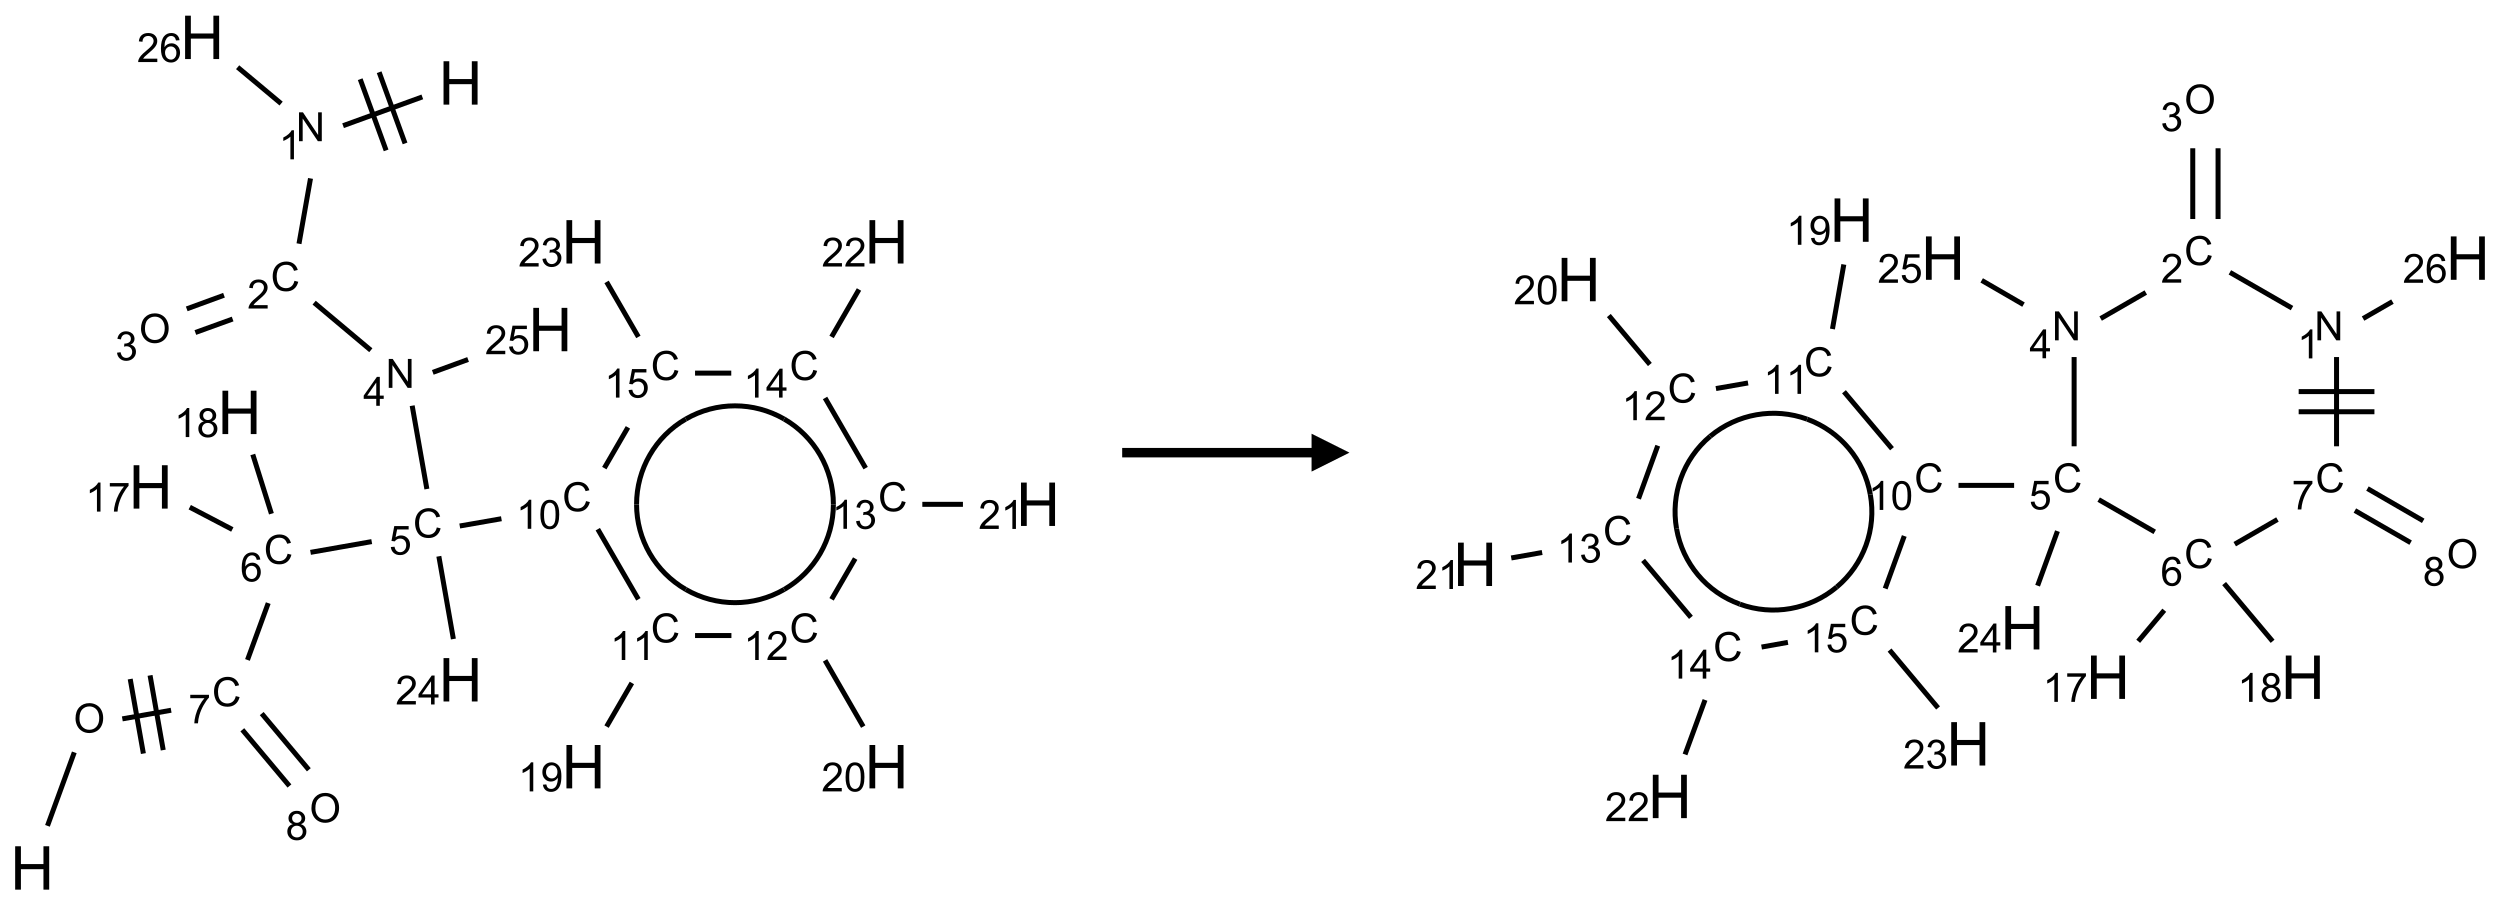 <?xml version="1.0" encoding="UTF-8"?>
<svg xmlns="http://www.w3.org/2000/svg" xmlns:xlink="http://www.w3.org/1999/xlink" width="660" height="239" viewBox="0 0 660 239">
<defs>
<g>
<g id="glyph-0-0">
<path d="M 2 0 L 2 -10 L 10 -10 L 10 0 Z M 2.25 -0.25 L 9.75 -0.25 L 9.75 -9.75 L 2.25 -9.75 Z M 2.25 -0.25 "/>
</g>
<g id="glyph-0-1">
<path d="M 1.281 0 L 1.281 -11.453 L 2.797 -11.453 L 2.797 -6.75 L 8.75 -6.75 L 8.75 -11.453 L 10.266 -11.453 L 10.266 0 L 8.75 0 L 8.75 -5.398 L 2.797 -5.398 L 2.797 0 Z M 1.281 0 "/>
</g>
<g id="glyph-1-0">
<path d="M 1.332 0 L 1.332 -6.668 L 6.668 -6.668 L 6.668 0 Z M 1.5 -0.168 L 6.5 -0.168 L 6.5 -6.5 L 1.5 -6.5 Z M 1.5 -0.168 "/>
</g>
<g id="glyph-1-1">
<path d="M 0.516 -3.719 C 0.516 -4.984 0.855 -5.977 1.535 -6.695 C 2.215 -7.414 3.094 -7.77 4.172 -7.77 C 4.875 -7.77 5.512 -7.602 6.078 -7.266 C 6.645 -6.93 7.074 -6.461 7.371 -5.855 C 7.668 -5.254 7.816 -4.57 7.816 -3.809 C 7.816 -3.035 7.66 -2.34 7.348 -1.73 C 7.035 -1.117 6.594 -0.656 6.02 -0.34 C 5.449 -0.027 4.828 0.129 4.168 0.129 C 3.449 0.129 2.805 -0.043 2.238 -0.391 C 1.672 -0.738 1.246 -1.211 0.953 -1.812 C 0.66 -2.414 0.516 -3.047 0.516 -3.719 Z M 1.559 -3.703 C 1.559 -2.781 1.805 -2.059 2.301 -1.527 C 2.793 -1 3.414 -0.734 4.16 -0.734 C 4.922 -0.734 5.547 -1 6.039 -1.535 C 6.531 -2.07 6.777 -2.828 6.777 -3.812 C 6.777 -4.434 6.672 -4.977 6.461 -5.441 C 6.25 -5.902 5.945 -6.262 5.539 -6.52 C 5.133 -6.773 4.68 -6.902 4.176 -6.902 C 3.461 -6.902 2.848 -6.656 2.332 -6.164 C 1.816 -5.672 1.559 -4.852 1.559 -3.703 Z M 1.559 -3.703 "/>
</g>
<g id="glyph-1-2">
<path d="M 6.27 -2.676 L 7.281 -2.422 C 7.07 -1.594 6.688 -0.961 6.137 -0.523 C 5.586 -0.086 4.914 0.129 4.121 0.129 C 3.297 0.129 2.629 -0.039 2.113 -0.371 C 1.598 -0.707 1.203 -1.191 0.934 -1.828 C 0.664 -2.465 0.531 -3.145 0.531 -3.875 C 0.531 -4.672 0.684 -5.363 0.988 -5.957 C 1.293 -6.547 1.723 -6.996 2.285 -7.305 C 2.844 -7.613 3.461 -7.766 4.137 -7.766 C 4.898 -7.766 5.543 -7.57 6.062 -7.184 C 6.582 -6.793 6.945 -6.246 7.152 -5.543 L 6.156 -5.309 C 5.98 -5.863 5.723 -6.266 5.387 -6.52 C 5.051 -6.773 4.625 -6.902 4.113 -6.902 C 3.527 -6.902 3.039 -6.762 2.645 -6.48 C 2.25 -6.199 1.973 -5.82 1.812 -5.348 C 1.652 -4.871 1.574 -4.383 1.574 -3.879 C 1.574 -3.23 1.668 -2.664 1.855 -2.18 C 2.047 -1.695 2.34 -1.332 2.738 -1.094 C 3.137 -0.855 3.57 -0.734 4.035 -0.734 C 4.602 -0.734 5.082 -0.898 5.473 -1.223 C 5.867 -1.551 6.133 -2.035 6.27 -2.676 Z M 6.27 -2.676 "/>
</g>
<g id="glyph-1-3">
<path d="M 0.504 -6.637 L 0.504 -7.535 L 5.449 -7.535 L 5.449 -6.809 C 4.961 -6.289 4.48 -5.602 4.004 -4.746 C 3.527 -3.887 3.156 -3.004 2.895 -2.098 C 2.707 -1.461 2.59 -0.762 2.535 0 L 1.574 0 C 1.582 -0.602 1.703 -1.328 1.926 -2.176 C 2.152 -3.027 2.477 -3.848 2.898 -4.637 C 3.32 -5.426 3.77 -6.094 4.246 -6.637 Z M 0.504 -6.637 "/>
</g>
<g id="glyph-1-4">
<path d="M 5.309 -5.766 L 4.375 -5.691 C 4.293 -6.059 4.172 -6.328 4.02 -6.496 C 3.766 -6.762 3.453 -6.895 3.082 -6.895 C 2.785 -6.895 2.523 -6.812 2.297 -6.645 C 2 -6.43 1.77 -6.117 1.598 -5.703 C 1.43 -5.289 1.34 -4.703 1.332 -3.938 C 1.559 -4.281 1.836 -4.535 2.16 -4.703 C 2.488 -4.871 2.828 -4.953 3.188 -4.953 C 3.812 -4.953 4.344 -4.723 4.785 -4.262 C 5.223 -3.801 5.441 -3.207 5.441 -2.48 C 5.441 -2 5.34 -1.555 5.133 -1.145 C 4.926 -0.73 4.641 -0.418 4.281 -0.199 C 3.922 0.02 3.512 0.129 3.051 0.129 C 2.27 0.129 1.633 -0.156 1.141 -0.73 C 0.648 -1.305 0.402 -2.254 0.402 -3.574 C 0.402 -5.051 0.672 -6.121 1.219 -6.793 C 1.695 -7.375 2.336 -7.668 3.141 -7.668 C 3.742 -7.668 4.234 -7.5 4.617 -7.16 C 5 -6.824 5.23 -6.359 5.309 -5.766 Z M 1.48 -2.473 C 1.48 -2.152 1.547 -1.844 1.684 -1.547 C 1.82 -1.25 2.016 -1.027 2.262 -0.871 C 2.508 -0.719 2.766 -0.641 3.035 -0.641 C 3.434 -0.641 3.773 -0.801 4.059 -1.121 C 4.344 -1.441 4.484 -1.875 4.484 -2.422 C 4.484 -2.949 4.344 -3.367 4.062 -3.668 C 3.781 -3.973 3.426 -4.125 3 -4.125 C 2.578 -4.125 2.219 -3.973 1.922 -3.668 C 1.625 -3.363 1.48 -2.969 1.48 -2.473 Z M 1.48 -2.473 "/>
</g>
<g id="glyph-1-5">
<path d="M 0.441 -2 L 1.426 -2.082 C 1.5 -1.605 1.668 -1.242 1.934 -1.004 C 2.199 -0.762 2.52 -0.641 2.895 -0.641 C 3.348 -0.641 3.73 -0.812 4.043 -1.152 C 4.355 -1.492 4.512 -1.941 4.512 -2.504 C 4.512 -3.039 4.359 -3.461 4.059 -3.77 C 3.758 -4.078 3.367 -4.234 2.879 -4.234 C 2.578 -4.234 2.305 -4.164 2.062 -4.027 C 1.82 -3.891 1.629 -3.715 1.488 -3.496 L 0.609 -3.609 L 1.348 -7.531 L 5.145 -7.531 L 5.145 -6.637 L 2.098 -6.637 L 1.688 -4.582 C 2.145 -4.902 2.625 -5.062 3.129 -5.062 C 3.797 -5.062 4.359 -4.832 4.816 -4.371 C 5.277 -3.91 5.504 -3.312 5.504 -2.59 C 5.504 -1.898 5.305 -1.301 4.902 -0.797 C 4.41 -0.18 3.742 0.129 2.895 0.129 C 2.199 0.129 1.633 -0.062 1.195 -0.453 C 0.758 -0.844 0.504 -1.359 0.441 -2 Z M 0.441 -2 "/>
</g>
<g id="glyph-1-6">
<path d="M 0.812 0 L 0.812 -7.637 L 1.848 -7.637 L 5.859 -1.641 L 5.859 -7.637 L 6.828 -7.637 L 6.828 0 L 5.793 0 L 1.781 -6 L 1.781 0 Z M 0.812 0 "/>
</g>
<g id="glyph-1-7">
<path d="M 3.449 0 L 3.449 -1.828 L 0.137 -1.828 L 0.137 -2.688 L 3.621 -7.637 L 4.387 -7.637 L 4.387 -2.688 L 5.418 -2.688 L 5.418 -1.828 L 4.387 -1.828 L 4.387 0 Z M 3.449 -2.688 L 3.449 -6.129 L 1.059 -2.688 Z M 3.449 -2.688 "/>
</g>
<g id="glyph-1-8">
<path d="M 5.371 -0.902 L 5.371 0 L 0.324 0 C 0.316 -0.227 0.352 -0.441 0.434 -0.652 C 0.562 -0.996 0.766 -1.332 1.051 -1.668 C 1.332 -2 1.742 -2.387 2.277 -2.824 C 3.105 -3.504 3.668 -4.043 3.957 -4.441 C 4.25 -4.84 4.395 -5.215 4.395 -5.566 C 4.395 -5.938 4.262 -6.254 3.996 -6.508 C 3.73 -6.762 3.387 -6.891 2.957 -6.891 C 2.508 -6.891 2.145 -6.754 1.875 -6.484 C 1.605 -6.215 1.469 -5.84 1.465 -5.359 L 0.5 -5.457 C 0.566 -6.176 0.812 -6.727 1.246 -7.102 C 1.676 -7.477 2.254 -7.668 2.98 -7.668 C 3.711 -7.668 4.293 -7.465 4.719 -7.059 C 5.145 -6.652 5.359 -6.148 5.359 -5.547 C 5.359 -5.242 5.297 -4.941 5.172 -4.645 C 5.047 -4.352 4.84 -4.039 4.551 -3.715 C 4.262 -3.387 3.777 -2.938 3.105 -2.371 C 2.543 -1.898 2.18 -1.578 2.02 -1.41 C 1.859 -1.242 1.73 -1.07 1.625 -0.902 Z M 5.371 -0.902 "/>
</g>
<g id="glyph-1-9">
<path d="M 3.973 0 L 3.035 0 L 3.035 -5.973 C 2.809 -5.758 2.516 -5.543 2.148 -5.328 C 1.781 -5.113 1.453 -4.953 1.16 -4.844 L 1.16 -5.75 C 1.684 -5.996 2.145 -6.297 2.535 -6.645 C 2.93 -6.996 3.207 -7.336 3.371 -7.668 L 3.973 -7.668 Z M 3.973 0 "/>
</g>
<g id="glyph-1-10">
<path d="M 0.449 -2.016 L 1.387 -2.141 C 1.492 -1.609 1.676 -1.227 1.934 -0.992 C 2.191 -0.758 2.508 -0.641 2.879 -0.641 C 3.32 -0.641 3.695 -0.793 3.996 -1.098 C 4.301 -1.402 4.453 -1.781 4.453 -2.234 C 4.453 -2.664 4.312 -3.02 4.031 -3.301 C 3.75 -3.578 3.391 -3.719 2.957 -3.719 C 2.781 -3.719 2.562 -3.684 2.297 -3.613 L 2.402 -4.438 C 2.465 -4.43 2.516 -4.426 2.551 -4.426 C 2.949 -4.426 3.312 -4.531 3.629 -4.738 C 3.949 -4.949 4.109 -5.27 4.109 -5.703 C 4.109 -6.047 3.992 -6.332 3.762 -6.559 C 3.527 -6.785 3.227 -6.895 2.859 -6.895 C 2.496 -6.895 2.191 -6.781 1.949 -6.551 C 1.707 -6.324 1.547 -5.98 1.48 -5.52 L 0.543 -5.688 C 0.656 -6.316 0.918 -6.805 1.324 -7.148 C 1.73 -7.492 2.234 -7.668 2.84 -7.668 C 3.254 -7.668 3.641 -7.578 3.988 -7.398 C 4.34 -7.219 4.609 -6.977 4.793 -6.668 C 4.98 -6.359 5.074 -6.031 5.074 -5.684 C 5.074 -5.352 4.984 -5.051 4.809 -4.781 C 4.629 -4.512 4.367 -4.297 4.02 -4.137 C 4.473 -4.031 4.824 -3.816 5.074 -3.488 C 5.324 -3.16 5.449 -2.75 5.449 -2.254 C 5.449 -1.59 5.203 -1.023 4.719 -0.559 C 4.234 -0.098 3.617 0.137 2.875 0.137 C 2.203 0.137 1.648 -0.062 1.207 -0.465 C 0.762 -0.863 0.512 -1.379 0.449 -2.016 Z M 0.449 -2.016 "/>
</g>
<g id="glyph-1-11">
<path d="M 0.441 -3.766 C 0.441 -4.668 0.535 -5.395 0.723 -5.945 C 0.906 -6.496 1.184 -6.922 1.551 -7.219 C 1.918 -7.516 2.375 -7.668 2.934 -7.668 C 3.344 -7.668 3.703 -7.586 4.012 -7.418 C 4.32 -7.254 4.574 -7.016 4.777 -6.707 C 4.977 -6.395 5.137 -6.016 5.25 -5.57 C 5.363 -5.125 5.422 -4.523 5.422 -3.766 C 5.422 -2.871 5.328 -2.148 5.145 -1.598 C 4.961 -1.047 4.688 -0.621 4.32 -0.32 C 3.953 -0.02 3.492 0.129 2.934 0.129 C 2.195 0.129 1.617 -0.133 1.199 -0.66 C 0.695 -1.297 0.441 -2.332 0.441 -3.766 Z M 1.406 -3.766 C 1.406 -2.512 1.555 -1.68 1.848 -1.262 C 2.141 -0.848 2.5 -0.641 2.934 -0.641 C 3.363 -0.641 3.727 -0.848 4.02 -1.266 C 4.312 -1.684 4.457 -2.516 4.457 -3.766 C 4.457 -5.023 4.312 -5.859 4.02 -6.27 C 3.727 -6.684 3.359 -6.891 2.922 -6.891 C 2.492 -6.891 2.148 -6.707 1.891 -6.344 C 1.566 -5.879 1.406 -5.02 1.406 -3.766 Z M 1.406 -3.766 "/>
</g>
<g id="glyph-1-12">
<path d="M 0.582 -1.766 L 1.484 -1.848 C 1.562 -1.426 1.707 -1.117 1.922 -0.926 C 2.137 -0.734 2.414 -0.641 2.75 -0.641 C 3.039 -0.641 3.289 -0.707 3.508 -0.84 C 3.727 -0.973 3.902 -1.148 4.043 -1.367 C 4.18 -1.586 4.297 -1.887 4.391 -2.262 C 4.484 -2.637 4.531 -3.016 4.531 -3.406 C 4.531 -3.449 4.531 -3.512 4.527 -3.594 C 4.34 -3.297 4.082 -3.055 3.758 -2.867 C 3.434 -2.68 3.082 -2.59 2.703 -2.59 C 2.07 -2.59 1.535 -2.816 1.098 -3.277 C 0.66 -3.734 0.441 -4.34 0.441 -5.09 C 0.441 -5.863 0.672 -6.484 1.129 -6.957 C 1.586 -7.43 2.156 -7.668 2.844 -7.668 C 3.34 -7.668 3.793 -7.531 4.207 -7.266 C 4.617 -7 4.93 -6.617 5.145 -6.121 C 5.355 -5.629 5.465 -4.91 5.465 -3.973 C 5.465 -2.996 5.359 -2.223 5.145 -1.645 C 4.934 -1.066 4.617 -0.625 4.199 -0.324 C 3.781 -0.02 3.293 0.129 2.73 0.129 C 2.133 0.129 1.645 -0.035 1.266 -0.367 C 0.887 -0.699 0.66 -1.164 0.582 -1.766 Z M 4.422 -5.137 C 4.422 -5.676 4.277 -6.102 3.992 -6.418 C 3.707 -6.734 3.359 -6.891 2.957 -6.891 C 2.543 -6.891 2.18 -6.719 1.871 -6.379 C 1.562 -6.039 1.406 -5.598 1.406 -5.059 C 1.406 -4.57 1.555 -4.176 1.848 -3.871 C 2.141 -3.566 2.5 -3.418 2.934 -3.418 C 3.367 -3.418 3.723 -3.57 4.004 -3.871 C 4.281 -4.176 4.422 -4.598 4.422 -5.137 Z M 4.422 -5.137 "/>
</g>
<g id="glyph-1-13">
<path d="M 1.887 -4.141 C 1.496 -4.281 1.207 -4.484 1.02 -4.75 C 0.832 -5.016 0.738 -5.328 0.738 -5.699 C 0.738 -6.254 0.938 -6.719 1.34 -7.098 C 1.738 -7.477 2.27 -7.668 2.934 -7.668 C 3.598 -7.668 4.137 -7.473 4.543 -7.086 C 4.949 -6.699 5.152 -6.227 5.152 -5.672 C 5.152 -5.316 5.059 -5.008 4.871 -4.746 C 4.688 -4.484 4.406 -4.281 4.027 -4.141 C 4.496 -3.988 4.852 -3.742 5.098 -3.402 C 5.34 -3.062 5.465 -2.656 5.465 -2.184 C 5.465 -1.531 5.234 -0.98 4.77 -0.535 C 4.309 -0.09 3.703 0.129 2.949 0.129 C 2.195 0.129 1.586 -0.094 1.125 -0.539 C 0.664 -0.984 0.434 -1.543 0.434 -2.207 C 0.434 -2.703 0.559 -3.121 0.809 -3.457 C 1.062 -3.793 1.422 -4.02 1.887 -4.141 Z M 1.699 -5.73 C 1.699 -5.367 1.812 -5.074 2.047 -4.844 C 2.281 -4.613 2.582 -4.5 2.953 -4.5 C 3.312 -4.5 3.609 -4.613 3.84 -4.84 C 4.07 -5.066 4.188 -5.348 4.188 -5.676 C 4.188 -6.02 4.07 -6.309 3.832 -6.543 C 3.594 -6.777 3.297 -6.895 2.941 -6.895 C 2.586 -6.895 2.289 -6.781 2.051 -6.551 C 1.816 -6.324 1.699 -6.047 1.699 -5.73 Z M 1.395 -2.203 C 1.395 -1.938 1.461 -1.676 1.586 -1.426 C 1.711 -1.176 1.902 -0.984 2.152 -0.848 C 2.402 -0.711 2.672 -0.641 2.957 -0.641 C 3.406 -0.641 3.777 -0.785 4.066 -1.074 C 4.359 -1.363 4.504 -1.727 4.504 -2.172 C 4.504 -2.625 4.355 -2.996 4.055 -3.293 C 3.754 -3.586 3.379 -3.734 2.926 -3.734 C 2.484 -3.734 2.121 -3.59 1.832 -3.297 C 1.543 -3.004 1.395 -2.641 1.395 -2.203 Z M 1.395 -2.203 "/>
</g>
</g>
</defs>
<path fill="none" stroke-width="0.033" stroke-linecap="butt" stroke-linejoin="miter" stroke="rgb(0%, 0%, 0%)" stroke-opacity="1" stroke-miterlimit="10" d="M 0.101 5.204 L 0.278 4.719 " transform="matrix(40, 0, 0, 40, 8.494, 9.863)"/>
<path fill="none" stroke-width="0.033" stroke-linecap="butt" stroke-linejoin="miter" stroke="rgb(0%, 0%, 0%)" stroke-opacity="1" stroke-miterlimit="10" d="M 0.595 4.498 L 0.917 4.441 " transform="matrix(40, 0, 0, 40, 8.494, 9.863)"/>
<path fill="none" stroke-width="0.033" stroke-linecap="butt" stroke-linejoin="miter" stroke="rgb(0%, 0%, 0%)" stroke-opacity="1" stroke-miterlimit="10" d="M 0.865 4.704 L 0.778 4.211 " transform="matrix(40, 0, 0, 40, 8.494, 9.863)"/>
<path fill="none" stroke-width="0.033" stroke-linecap="butt" stroke-linejoin="miter" stroke="rgb(0%, 0%, 0%)" stroke-opacity="1" stroke-miterlimit="10" d="M 0.734 4.727 L 0.647 4.235 " transform="matrix(40, 0, 0, 40, 8.494, 9.863)"/>
<path fill="none" stroke-width="0.033" stroke-linecap="butt" stroke-linejoin="miter" stroke="rgb(0%, 0%, 0%)" stroke-opacity="1" stroke-miterlimit="10" d="M 1.421 4.109 L 1.558 3.734 " transform="matrix(40, 0, 0, 40, 8.494, 9.863)"/>
<path fill="none" stroke-width="0.033" stroke-linecap="butt" stroke-linejoin="miter" stroke="rgb(0%, 0%, 0%)" stroke-opacity="1" stroke-miterlimit="10" d="M 1.837 3.399 L 2.241 3.328 " transform="matrix(40, 0, 0, 40, 8.494, 9.863)"/>
<path fill="none" stroke-width="0.033" stroke-linecap="butt" stroke-linejoin="miter" stroke="rgb(0%, 0%, 0%)" stroke-opacity="1" stroke-miterlimit="10" d="M 2.605 2.981 L 2.508 2.431 " transform="matrix(40, 0, 0, 40, 8.494, 9.863)"/>
<path fill="none" stroke-width="0.033" stroke-linecap="butt" stroke-linejoin="miter" stroke="rgb(0%, 0%, 0%)" stroke-opacity="1" stroke-miterlimit="10" d="M 2.235 2.065 L 1.861 1.751 " transform="matrix(40, 0, 0, 40, 8.494, 9.863)"/>
<path fill="none" stroke-width="0.033" stroke-linecap="butt" stroke-linejoin="miter" stroke="rgb(0%, 0%, 0%)" stroke-opacity="1" stroke-miterlimit="10" d="M 1.761 1.362 L 1.837 0.931 " transform="matrix(40, 0, 0, 40, 8.494, 9.863)"/>
<path fill="none" stroke-width="0.033" stroke-linecap="butt" stroke-linejoin="miter" stroke="rgb(0%, 0%, 0%)" stroke-opacity="1" stroke-miterlimit="10" d="M 2.052 0.583 L 2.575 0.393 " transform="matrix(40, 0, 0, 40, 8.494, 9.863)"/>
<path fill="none" stroke-width="0.033" stroke-linecap="butt" stroke-linejoin="miter" stroke="rgb(0%, 0%, 0%)" stroke-opacity="1" stroke-miterlimit="10" d="M 2.461 0.7 L 2.29 0.23 " transform="matrix(40, 0, 0, 40, 8.494, 9.863)"/>
<path fill="none" stroke-width="0.033" stroke-linecap="butt" stroke-linejoin="miter" stroke="rgb(0%, 0%, 0%)" stroke-opacity="1" stroke-miterlimit="10" d="M 2.336 0.746 L 2.165 0.276 " transform="matrix(40, 0, 0, 40, 8.494, 9.863)"/>
<path fill="none" stroke-width="0.033" stroke-linecap="butt" stroke-linejoin="miter" stroke="rgb(0%, 0%, 0%)" stroke-opacity="1" stroke-miterlimit="10" d="M 1.643 0.437 L 1.356 0.197 " transform="matrix(40, 0, 0, 40, 8.494, 9.863)"/>
<path fill="none" stroke-width="0.033" stroke-linecap="butt" stroke-linejoin="miter" stroke="rgb(0%, 0%, 0%)" stroke-opacity="1" stroke-miterlimit="10" d="M 1.266 1.702 L 1.02 1.792 " transform="matrix(40, 0, 0, 40, 8.494, 9.863)"/>
<path fill="none" stroke-width="0.033" stroke-linecap="butt" stroke-linejoin="miter" stroke="rgb(0%, 0%, 0%)" stroke-opacity="1" stroke-miterlimit="10" d="M 1.323 1.859 L 1.077 1.948 " transform="matrix(40, 0, 0, 40, 8.494, 9.863)"/>
<path fill="none" stroke-width="0.033" stroke-linecap="butt" stroke-linejoin="miter" stroke="rgb(0%, 0%, 0%)" stroke-opacity="1" stroke-miterlimit="10" d="M 2.644 2.211 L 2.877 2.126 " transform="matrix(40, 0, 0, 40, 8.494, 9.863)"/>
<path fill="none" stroke-width="0.033" stroke-linecap="butt" stroke-linejoin="miter" stroke="rgb(0%, 0%, 0%)" stroke-opacity="1" stroke-miterlimit="10" d="M 2.822 3.225 L 3.097 3.177 " transform="matrix(40, 0, 0, 40, 8.494, 9.863)"/>
<path fill="none" stroke-width="0.033" stroke-linecap="butt" stroke-linejoin="miter" stroke="rgb(0%, 0%, 0%)" stroke-opacity="1" stroke-miterlimit="10" d="M 3.733 3.246 L 4.001 3.709 " transform="matrix(40, 0, 0, 40, 8.494, 9.863)"/>
<path fill="none" stroke-width="0.033" stroke-linecap="butt" stroke-linejoin="miter" stroke="rgb(0%, 0%, 0%)" stroke-opacity="1" stroke-miterlimit="10" d="M 3.958 4.261 L 3.791 4.549 " transform="matrix(40, 0, 0, 40, 8.494, 9.863)"/>
<path fill="none" stroke-width="0.033" stroke-linecap="butt" stroke-linejoin="miter" stroke="rgb(0%, 0%, 0%)" stroke-opacity="1" stroke-miterlimit="10" d="M 4.375 3.948 L 4.615 3.948 " transform="matrix(40, 0, 0, 40, 8.494, 9.863)"/>
<path fill="none" stroke-width="0.033" stroke-linecap="butt" stroke-linejoin="miter" stroke="rgb(0%, 0%, 0%)" stroke-opacity="1" stroke-miterlimit="10" d="M 5.233 4.112 L 5.485 4.549 " transform="matrix(40, 0, 0, 40, 8.494, 9.863)"/>
<path fill="none" stroke-width="0.033" stroke-linecap="butt" stroke-linejoin="miter" stroke="rgb(0%, 0%, 0%)" stroke-opacity="1" stroke-miterlimit="10" d="M 5.276 3.709 L 5.432 3.44 " transform="matrix(40, 0, 0, 40, 8.494, 9.863)"/>
<path fill="none" stroke-width="0.033" stroke-linecap="butt" stroke-linejoin="miter" stroke="rgb(0%, 0%, 0%)" stroke-opacity="1" stroke-miterlimit="10" d="M 5.875 3.082 L 6.143 3.082 " transform="matrix(40, 0, 0, 40, 8.494, 9.863)"/>
<path fill="none" stroke-width="0.033" stroke-linecap="butt" stroke-linejoin="miter" stroke="rgb(0%, 0%, 0%)" stroke-opacity="1" stroke-miterlimit="10" d="M 5.501 2.843 L 5.233 2.38 " transform="matrix(40, 0, 0, 40, 8.494, 9.863)"/>
<path fill="none" stroke-width="0.033" stroke-linecap="butt" stroke-linejoin="miter" stroke="rgb(0%, 0%, 0%)" stroke-opacity="1" stroke-miterlimit="10" d="M 5.276 1.977 L 5.457 1.664 " transform="matrix(40, 0, 0, 40, 8.494, 9.863)"/>
<path fill="none" stroke-width="0.033" stroke-linecap="butt" stroke-linejoin="miter" stroke="rgb(0%, 0%, 0%)" stroke-opacity="1" stroke-miterlimit="10" d="M 4.614 2.216 L 4.375 2.216 " transform="matrix(40, 0, 0, 40, 8.494, 9.863)"/>
<path fill="none" stroke-width="0.033" stroke-linecap="butt" stroke-linejoin="miter" stroke="rgb(0%, 0%, 0%)" stroke-opacity="1" stroke-miterlimit="10" d="M 3.932 2.574 L 3.776 2.843 " transform="matrix(40, 0, 0, 40, 8.494, 9.863)"/>
<path fill="none" stroke-width="0.033" stroke-linecap="butt" stroke-linejoin="miter" stroke="rgb(0%, 0%, 0%)" stroke-opacity="1" stroke-miterlimit="10" d="M 4.001 1.977 L 3.791 1.614 " transform="matrix(40, 0, 0, 40, 8.494, 9.863)"/>
<path fill="none" stroke-width="0.033" stroke-linecap="butt" stroke-linejoin="miter" stroke="rgb(0%, 0%, 0%)" stroke-opacity="1" stroke-miterlimit="10" d="M 2.684 3.425 L 2.78 3.971 " transform="matrix(40, 0, 0, 40, 8.494, 9.863)"/>
<path fill="none" stroke-width="0.033" stroke-linecap="butt" stroke-linejoin="miter" stroke="rgb(0%, 0%, 0%)" stroke-opacity="1" stroke-miterlimit="10" d="M 1.321 3.248 L 1.04 3.101 " transform="matrix(40, 0, 0, 40, 8.494, 9.863)"/>
<path fill="none" stroke-width="0.033" stroke-linecap="butt" stroke-linejoin="miter" stroke="rgb(0%, 0%, 0%)" stroke-opacity="1" stroke-miterlimit="10" d="M 1.579 3.144 L 1.456 2.753 " transform="matrix(40, 0, 0, 40, 8.494, 9.863)"/>
<path fill="none" stroke-width="0.033" stroke-linecap="butt" stroke-linejoin="miter" stroke="rgb(0%, 0%, 0%)" stroke-opacity="1" stroke-miterlimit="10" d="M 1.387 4.57 L 1.698 4.941 " transform="matrix(40, 0, 0, 40, 8.494, 9.863)"/>
<path fill="none" stroke-width="0.033" stroke-linecap="butt" stroke-linejoin="miter" stroke="rgb(0%, 0%, 0%)" stroke-opacity="1" stroke-miterlimit="10" d="M 1.515 4.463 L 1.826 4.834 " transform="matrix(40, 0, 0, 40, 8.494, 9.863)"/>
<path fill="none" stroke-width="0.033" stroke-linecap="butt" stroke-linejoin="miter" stroke="rgb(0%, 0%, 0%)" stroke-opacity="1" stroke-miterlimit="10" d="M 4.314 3.644 C 4.113 3.528 3.989 3.314 3.989 3.082 " transform="matrix(40, 0, 0, 40, 8.494, 9.863)"/>
<path fill="none" stroke-width="0.033" stroke-linecap="butt" stroke-linejoin="miter" stroke="rgb(0%, 0%, 0%)" stroke-opacity="1" stroke-miterlimit="10" d="M 4.963 3.644 C 4.762 3.76 4.515 3.76 4.314 3.644 " transform="matrix(40, 0, 0, 40, 8.494, 9.863)"/>
<path fill="none" stroke-width="0.033" stroke-linecap="butt" stroke-linejoin="miter" stroke="rgb(0%, 0%, 0%)" stroke-opacity="1" stroke-miterlimit="10" d="M 5.288 3.082 C 5.288 3.314 5.164 3.528 4.963 3.644 " transform="matrix(40, 0, 0, 40, 8.494, 9.863)"/>
<path fill="none" stroke-width="0.033" stroke-linecap="butt" stroke-linejoin="miter" stroke="rgb(0%, 0%, 0%)" stroke-opacity="1" stroke-miterlimit="10" d="M 4.963 2.519 C 5.164 2.635 5.288 2.85 5.288 3.082 " transform="matrix(40, 0, 0, 40, 8.494, 9.863)"/>
<path fill="none" stroke-width="0.033" stroke-linecap="butt" stroke-linejoin="miter" stroke="rgb(0%, 0%, 0%)" stroke-opacity="1" stroke-miterlimit="10" d="M 4.314 2.519 C 4.515 2.403 4.762 2.403 4.963 2.519 " transform="matrix(40, 0, 0, 40, 8.494, 9.863)"/>
<path fill="none" stroke-width="0.033" stroke-linecap="butt" stroke-linejoin="miter" stroke="rgb(0%, 0%, 0%)" stroke-opacity="1" stroke-miterlimit="10" d="M 3.989 3.082 C 3.989 2.85 4.113 2.635 4.314 2.519 " transform="matrix(40, 0, 0, 40, 8.494, 9.863)"/>
<g fill="rgb(0%, 0%, 0%)" fill-opacity="1">
<use xlink:href="#glyph-0-1" x="2.723" y="234.867"/>
</g>
<g fill="rgb(0%, 0%, 0%)" fill-opacity="1">
<use xlink:href="#glyph-1-1" x="19.422" y="193.398"/>
</g>
<g fill="rgb(0%, 0%, 0%)" fill-opacity="1">
<use xlink:href="#glyph-1-2" x="55.973" y="186.449"/>
</g>
<g fill="rgb(0%, 0%, 0%)" fill-opacity="1">
<use xlink:href="#glyph-1-3" x="49.723" y="190.957"/>
</g>
<g fill="rgb(0%, 0%, 0%)" fill-opacity="1">
<use xlink:href="#glyph-1-2" x="69.656" y="148.863"/>
</g>
<g fill="rgb(0%, 0%, 0%)" fill-opacity="1">
<use xlink:href="#glyph-1-4" x="63.41" y="153.496"/>
</g>
<g fill="rgb(0%, 0%, 0%)" fill-opacity="1">
<use xlink:href="#glyph-1-2" x="109.047" y="141.914"/>
</g>
<g fill="rgb(0%, 0%, 0%)" fill-opacity="1">
<use xlink:href="#glyph-1-5" x="102.738" y="146.418"/>
</g>
<g fill="rgb(0%, 0%, 0%)" fill-opacity="1">
<use xlink:href="#glyph-1-6" x="101.82" y="102.391"/>
</g>
<g fill="rgb(0%, 0%, 0%)" fill-opacity="1">
<use xlink:href="#glyph-1-7" x="95.883" y="107.129"/>
</g>
<g fill="rgb(0%, 0%, 0%)" fill-opacity="1">
<use xlink:href="#glyph-1-2" x="71.461" y="76.812"/>
</g>
<g fill="rgb(0%, 0%, 0%)" fill-opacity="1">
<use xlink:href="#glyph-1-8" x="65.289" y="81.449"/>
</g>
<g fill="rgb(0%, 0%, 0%)" fill-opacity="1">
<use xlink:href="#glyph-1-6" x="78.125" y="37.285"/>
</g>
<g fill="rgb(0%, 0%, 0%)" fill-opacity="1">
<use xlink:href="#glyph-1-9" x="73.629" y="42.055"/>
</g>
<g fill="rgb(0%, 0%, 0%)" fill-opacity="1">
<use xlink:href="#glyph-0-1" x="115.812" y="27.621"/>
</g>
<g fill="rgb(0%, 0%, 0%)" fill-opacity="1">
<use xlink:href="#glyph-0-1" x="47.586" y="15.59"/>
</g>
<g fill="rgb(0%, 0%, 0%)" fill-opacity="1">
<use xlink:href="#glyph-1-8" x="36.156" y="16.383"/>
<use xlink:href="#glyph-1-4" x="42.089" y="16.383"/>
</g>
<g fill="rgb(0%, 0%, 0%)" fill-opacity="1">
<use xlink:href="#glyph-1-1" x="36.711" y="90.496"/>
</g>
<g fill="rgb(0%, 0%, 0%)" fill-opacity="1">
<use xlink:href="#glyph-1-10" x="30.445" y="95.129"/>
</g>
<g fill="rgb(0%, 0%, 0%)" fill-opacity="1">
<use xlink:href="#glyph-0-1" x="139.508" y="92.727"/>
</g>
<g fill="rgb(0%, 0%, 0%)" fill-opacity="1">
<use xlink:href="#glyph-1-8" x="128.02" y="93.516"/>
<use xlink:href="#glyph-1-5" x="133.952" y="93.516"/>
</g>
<g fill="rgb(0%, 0%, 0%)" fill-opacity="1">
<use xlink:href="#glyph-1-2" x="148.441" y="134.969"/>
</g>
<g fill="rgb(0%, 0%, 0%)" fill-opacity="1">
<use xlink:href="#glyph-1-9" x="136.281" y="139.605"/>
<use xlink:href="#glyph-1-11" x="142.214" y="139.605"/>
</g>
<g fill="rgb(0%, 0%, 0%)" fill-opacity="1">
<use xlink:href="#glyph-1-2" x="171.816" y="169.609"/>
</g>
<g fill="rgb(0%, 0%, 0%)" fill-opacity="1">
<use xlink:href="#glyph-1-9" x="161.105" y="174.246"/>
<use xlink:href="#glyph-1-9" x="167.038" y="174.246"/>
</g>
<g fill="rgb(0%, 0%, 0%)" fill-opacity="1">
<use xlink:href="#glyph-0-1" x="148.262" y="208.133"/>
</g>
<g fill="rgb(0%, 0%, 0%)" fill-opacity="1">
<use xlink:href="#glyph-1-9" x="136.809" y="208.926"/>
<use xlink:href="#glyph-1-12" x="142.741" y="208.926"/>
</g>
<g fill="rgb(0%, 0%, 0%)" fill-opacity="1">
<use xlink:href="#glyph-1-2" x="208.441" y="169.609"/>
</g>
<g fill="rgb(0%, 0%, 0%)" fill-opacity="1">
<use xlink:href="#glyph-1-9" x="196.332" y="174.246"/>
<use xlink:href="#glyph-1-8" x="202.264" y="174.246"/>
</g>
<g fill="rgb(0%, 0%, 0%)" fill-opacity="1">
<use xlink:href="#glyph-0-1" x="228.262" y="208.133"/>
</g>
<g fill="rgb(0%, 0%, 0%)" fill-opacity="1">
<use xlink:href="#glyph-1-8" x="216.855" y="208.926"/>
<use xlink:href="#glyph-1-11" x="222.788" y="208.926"/>
</g>
<g fill="rgb(0%, 0%, 0%)" fill-opacity="1">
<use xlink:href="#glyph-1-2" x="231.816" y="134.969"/>
</g>
<g fill="rgb(0%, 0%, 0%)" fill-opacity="1">
<use xlink:href="#glyph-1-9" x="219.629" y="139.605"/>
<use xlink:href="#glyph-1-10" x="225.561" y="139.605"/>
</g>
<g fill="rgb(0%, 0%, 0%)" fill-opacity="1">
<use xlink:href="#glyph-0-1" x="268.262" y="138.852"/>
</g>
<g fill="rgb(0%, 0%, 0%)" fill-opacity="1">
<use xlink:href="#glyph-1-8" x="258.301" y="139.645"/>
<use xlink:href="#glyph-1-9" x="264.233" y="139.645"/>
</g>
<g fill="rgb(0%, 0%, 0%)" fill-opacity="1">
<use xlink:href="#glyph-1-2" x="208.441" y="100.328"/>
</g>
<g fill="rgb(0%, 0%, 0%)" fill-opacity="1">
<use xlink:href="#glyph-1-9" x="196.285" y="104.965"/>
<use xlink:href="#glyph-1-7" x="202.217" y="104.965"/>
</g>
<g fill="rgb(0%, 0%, 0%)" fill-opacity="1">
<use xlink:href="#glyph-0-1" x="228.262" y="69.57"/>
</g>
<g fill="rgb(0%, 0%, 0%)" fill-opacity="1">
<use xlink:href="#glyph-1-8" x="216.906" y="70.363"/>
<use xlink:href="#glyph-1-8" x="222.839" y="70.363"/>
</g>
<g fill="rgb(0%, 0%, 0%)" fill-opacity="1">
<use xlink:href="#glyph-1-2" x="171.816" y="100.328"/>
</g>
<g fill="rgb(0%, 0%, 0%)" fill-opacity="1">
<use xlink:href="#glyph-1-9" x="159.574" y="104.965"/>
<use xlink:href="#glyph-1-5" x="165.507" y="104.965"/>
</g>
<g fill="rgb(0%, 0%, 0%)" fill-opacity="1">
<use xlink:href="#glyph-0-1" x="148.262" y="69.57"/>
</g>
<g fill="rgb(0%, 0%, 0%)" fill-opacity="1">
<use xlink:href="#glyph-1-8" x="136.828" y="70.363"/>
<use xlink:href="#glyph-1-10" x="142.76" y="70.363"/>
</g>
<g fill="rgb(0%, 0%, 0%)" fill-opacity="1">
<use xlink:href="#glyph-0-1" x="115.812" y="185.191"/>
</g>
<g fill="rgb(0%, 0%, 0%)" fill-opacity="1">
<use xlink:href="#glyph-1-8" x="104.414" y="185.984"/>
<use xlink:href="#glyph-1-7" x="110.346" y="185.984"/>
</g>
<g fill="rgb(0%, 0%, 0%)" fill-opacity="1">
<use xlink:href="#glyph-0-1" x="33.996" y="134.273"/>
</g>
<g fill="rgb(0%, 0%, 0%)" fill-opacity="1">
<use xlink:href="#glyph-1-9" x="22.559" y="135.066"/>
<use xlink:href="#glyph-1-3" x="28.491" y="135.066"/>
</g>
<g fill="rgb(0%, 0%, 0%)" fill-opacity="1">
<use xlink:href="#glyph-0-1" x="57.449" y="114.598"/>
</g>
<g fill="rgb(0%, 0%, 0%)" fill-opacity="1">
<use xlink:href="#glyph-1-9" x="45.996" y="115.387"/>
<use xlink:href="#glyph-1-13" x="51.928" y="115.387"/>
</g>
<g fill="rgb(0%, 0%, 0%)" fill-opacity="1">
<use xlink:href="#glyph-1-1" x="81.703" y="217.094"/>
</g>
<g fill="rgb(0%, 0%, 0%)" fill-opacity="1">
<use xlink:href="#glyph-1-13" x="75.418" y="221.727"/>
</g>
<path fill-rule="nonzero" fill="rgb(0%, 0%, 0%)" fill-opacity="1" d="M 296.254 120.75 L 346.254 120.75 L 346.254 124.5 L 356.254 119.5 L 346.254 114.5 L 346.254 118.25 L 296.254 118.25 "/>
<path fill="none" stroke-width="0.033" stroke-linecap="butt" stroke-linejoin="miter" stroke="rgb(0%, 0%, 0%)" stroke-opacity="1" stroke-miterlimit="10" d="M 5.861 1.399 L 6.055 1.287 " transform="matrix(40, 0, 0, 40, 389.408, 28.141)"/>
<path fill="none" stroke-width="0.033" stroke-linecap="butt" stroke-linejoin="miter" stroke="rgb(0%, 0%, 0%)" stroke-opacity="1" stroke-miterlimit="10" d="M 5.392 1.33 L 4.982 1.094 " transform="matrix(40, 0, 0, 40, 389.408, 28.141)"/>
<path fill="none" stroke-width="0.033" stroke-linecap="butt" stroke-linejoin="miter" stroke="rgb(0%, 0%, 0%)" stroke-opacity="1" stroke-miterlimit="10" d="M 4.904 0.742 L 4.904 0.275 " transform="matrix(40, 0, 0, 40, 389.408, 28.141)"/>
<path fill="none" stroke-width="0.033" stroke-linecap="butt" stroke-linejoin="miter" stroke="rgb(0%, 0%, 0%)" stroke-opacity="1" stroke-miterlimit="10" d="M 4.737 0.742 L 4.737 0.275 " transform="matrix(40, 0, 0, 40, 389.408, 28.141)"/>
<path fill="none" stroke-width="0.033" stroke-linecap="butt" stroke-linejoin="miter" stroke="rgb(0%, 0%, 0%)" stroke-opacity="1" stroke-miterlimit="10" d="M 4.427 1.227 L 4.129 1.399 " transform="matrix(40, 0, 0, 40, 389.408, 28.141)"/>
<path fill="none" stroke-width="0.033" stroke-linecap="butt" stroke-linejoin="miter" stroke="rgb(0%, 0%, 0%)" stroke-opacity="1" stroke-miterlimit="10" d="M 3.62 1.307 L 3.344 1.147 " transform="matrix(40, 0, 0, 40, 389.408, 28.141)"/>
<path fill="none" stroke-width="0.033" stroke-linecap="butt" stroke-linejoin="miter" stroke="rgb(0%, 0%, 0%)" stroke-opacity="1" stroke-miterlimit="10" d="M 3.954 1.653 L 3.954 2.242 " transform="matrix(40, 0, 0, 40, 389.408, 28.141)"/>
<path fill="none" stroke-width="0.033" stroke-linecap="butt" stroke-linejoin="miter" stroke="rgb(0%, 0%, 0%)" stroke-opacity="1" stroke-miterlimit="10" d="M 3.558 2.5 L 3.191 2.5 " transform="matrix(40, 0, 0, 40, 389.408, 28.141)"/>
<path fill="none" stroke-width="0.033" stroke-linecap="butt" stroke-linejoin="miter" stroke="rgb(0%, 0%, 0%)" stroke-opacity="1" stroke-miterlimit="10" d="M 2.752 2.258 L 2.435 1.882 " transform="matrix(40, 0, 0, 40, 389.408, 28.141)"/>
<path fill="none" stroke-width="0.033" stroke-linecap="butt" stroke-linejoin="miter" stroke="rgb(0%, 0%, 0%)" stroke-opacity="1" stroke-miterlimit="10" d="M 2.359 1.468 L 2.434 1.042 " transform="matrix(40, 0, 0, 40, 389.408, 28.141)"/>
<path fill="none" stroke-width="0.033" stroke-linecap="butt" stroke-linejoin="miter" stroke="rgb(0%, 0%, 0%)" stroke-opacity="1" stroke-miterlimit="10" d="M 1.802 1.824 L 1.59 1.861 " transform="matrix(40, 0, 0, 40, 389.408, 28.141)"/>
<path fill="none" stroke-width="0.033" stroke-linecap="butt" stroke-linejoin="miter" stroke="rgb(0%, 0%, 0%)" stroke-opacity="1" stroke-miterlimit="10" d="M 1.154 1.702 L 0.883 1.379 " transform="matrix(40, 0, 0, 40, 389.408, 28.141)"/>
<path fill="none" stroke-width="0.033" stroke-linecap="butt" stroke-linejoin="miter" stroke="rgb(0%, 0%, 0%)" stroke-opacity="1" stroke-miterlimit="10" d="M 1.206 2.238 L 1.079 2.588 " transform="matrix(40, 0, 0, 40, 389.408, 28.141)"/>
<path fill="none" stroke-width="0.033" stroke-linecap="butt" stroke-linejoin="miter" stroke="rgb(0%, 0%, 0%)" stroke-opacity="1" stroke-miterlimit="10" d="M 0.443 2.943 L 0.239 2.979 " transform="matrix(40, 0, 0, 40, 389.408, 28.141)"/>
<path fill="none" stroke-width="0.033" stroke-linecap="butt" stroke-linejoin="miter" stroke="rgb(0%, 0%, 0%)" stroke-opacity="1" stroke-miterlimit="10" d="M 1.109 2.995 L 1.425 3.371 " transform="matrix(40, 0, 0, 40, 389.408, 28.141)"/>
<path fill="none" stroke-width="0.033" stroke-linecap="butt" stroke-linejoin="miter" stroke="rgb(0%, 0%, 0%)" stroke-opacity="1" stroke-miterlimit="10" d="M 1.518 3.916 L 1.386 4.276 " transform="matrix(40, 0, 0, 40, 389.408, 28.141)"/>
<path fill="none" stroke-width="0.033" stroke-linecap="butt" stroke-linejoin="miter" stroke="rgb(0%, 0%, 0%)" stroke-opacity="1" stroke-miterlimit="10" d="M 1.891 3.567 L 2.065 3.536 " transform="matrix(40, 0, 0, 40, 389.408, 28.141)"/>
<path fill="none" stroke-width="0.033" stroke-linecap="butt" stroke-linejoin="miter" stroke="rgb(0%, 0%, 0%)" stroke-opacity="1" stroke-miterlimit="10" d="M 2.707 3.181 L 2.833 2.834 " transform="matrix(40, 0, 0, 40, 389.408, 28.141)"/>
<path fill="none" stroke-width="0.033" stroke-linecap="butt" stroke-linejoin="miter" stroke="rgb(0%, 0%, 0%)" stroke-opacity="1" stroke-miterlimit="10" d="M 2.736 3.587 L 3.056 3.969 " transform="matrix(40, 0, 0, 40, 389.408, 28.141)"/>
<path fill="none" stroke-width="0.033" stroke-linecap="butt" stroke-linejoin="miter" stroke="rgb(0%, 0%, 0%)" stroke-opacity="1" stroke-miterlimit="10" d="M 3.844 2.802 L 3.713 3.162 " transform="matrix(40, 0, 0, 40, 389.408, 28.141)"/>
<path fill="none" stroke-width="0.033" stroke-linecap="butt" stroke-linejoin="miter" stroke="rgb(0%, 0%, 0%)" stroke-opacity="1" stroke-miterlimit="10" d="M 4.116 2.594 L 4.486 2.807 " transform="matrix(40, 0, 0, 40, 389.408, 28.141)"/>
<path fill="none" stroke-width="0.033" stroke-linecap="butt" stroke-linejoin="miter" stroke="rgb(0%, 0%, 0%)" stroke-opacity="1" stroke-miterlimit="10" d="M 4.549 3.324 L 4.377 3.529 " transform="matrix(40, 0, 0, 40, 389.408, 28.141)"/>
<path fill="none" stroke-width="0.033" stroke-linecap="butt" stroke-linejoin="miter" stroke="rgb(0%, 0%, 0%)" stroke-opacity="1" stroke-miterlimit="10" d="M 4.944 3.148 L 5.264 3.529 " transform="matrix(40, 0, 0, 40, 389.408, 28.141)"/>
<path fill="none" stroke-width="0.033" stroke-linecap="butt" stroke-linejoin="miter" stroke="rgb(0%, 0%, 0%)" stroke-opacity="1" stroke-miterlimit="10" d="M 5.014 2.888 L 5.296 2.725 " transform="matrix(40, 0, 0, 40, 389.408, 28.141)"/>
<path fill="none" stroke-width="0.033" stroke-linecap="butt" stroke-linejoin="miter" stroke="rgb(0%, 0%, 0%)" stroke-opacity="1" stroke-miterlimit="10" d="M 5.686 2.242 L 5.686 1.653 " transform="matrix(40, 0, 0, 40, 389.408, 28.141)"/>
<path fill="none" stroke-width="0.033" stroke-linecap="butt" stroke-linejoin="miter" stroke="rgb(0%, 0%, 0%)" stroke-opacity="1" stroke-miterlimit="10" d="M 5.936 1.881 L 5.436 1.881 " transform="matrix(40, 0, 0, 40, 389.408, 28.141)"/>
<path fill="none" stroke-width="0.033" stroke-linecap="butt" stroke-linejoin="miter" stroke="rgb(0%, 0%, 0%)" stroke-opacity="1" stroke-miterlimit="10" d="M 5.936 2.014 L 5.436 2.014 " transform="matrix(40, 0, 0, 40, 389.408, 28.141)"/>
<path fill="none" stroke-width="0.033" stroke-linecap="butt" stroke-linejoin="miter" stroke="rgb(0%, 0%, 0%)" stroke-opacity="1" stroke-miterlimit="10" d="M 5.807 2.666 L 6.175 2.878 " transform="matrix(40, 0, 0, 40, 389.408, 28.141)"/>
<path fill="none" stroke-width="0.033" stroke-linecap="butt" stroke-linejoin="miter" stroke="rgb(0%, 0%, 0%)" stroke-opacity="1" stroke-miterlimit="10" d="M 5.89 2.521 L 6.258 2.734 " transform="matrix(40, 0, 0, 40, 389.408, 28.141)"/>
<path fill="none" stroke-width="0.033" stroke-linecap="butt" stroke-linejoin="miter" stroke="rgb(0%, 0%, 0%)" stroke-opacity="1" stroke-miterlimit="10" d="M 2.192 2.063 C 2.41 2.143 2.569 2.332 2.609 2.561 " transform="matrix(40, 0, 0, 40, 389.408, 28.141)"/>
<path fill="none" stroke-width="0.033" stroke-linecap="butt" stroke-linejoin="miter" stroke="rgb(0%, 0%, 0%)" stroke-opacity="1" stroke-miterlimit="10" d="M 1.552 2.176 C 1.73 2.027 1.974 1.984 2.192 2.063 " transform="matrix(40, 0, 0, 40, 389.408, 28.141)"/>
<path fill="none" stroke-width="0.033" stroke-linecap="butt" stroke-linejoin="miter" stroke="rgb(0%, 0%, 0%)" stroke-opacity="1" stroke-miterlimit="10" d="M 1.33 2.786 C 1.29 2.558 1.374 2.325 1.552 2.176 " transform="matrix(40, 0, 0, 40, 389.408, 28.141)"/>
<path fill="none" stroke-width="0.033" stroke-linecap="butt" stroke-linejoin="miter" stroke="rgb(0%, 0%, 0%)" stroke-opacity="1" stroke-miterlimit="10" d="M 1.748 3.284 C 1.529 3.205 1.37 3.015 1.33 2.786 " transform="matrix(40, 0, 0, 40, 389.408, 28.141)"/>
<path fill="none" stroke-width="0.033" stroke-linecap="butt" stroke-linejoin="miter" stroke="rgb(0%, 0%, 0%)" stroke-opacity="1" stroke-miterlimit="10" d="M 2.387 3.171 C 2.209 3.32 1.965 3.363 1.748 3.284 " transform="matrix(40, 0, 0, 40, 389.408, 28.141)"/>
<path fill="none" stroke-width="0.033" stroke-linecap="butt" stroke-linejoin="miter" stroke="rgb(0%, 0%, 0%)" stroke-opacity="1" stroke-miterlimit="10" d="M 2.609 2.561 C 2.65 2.789 2.565 3.022 2.387 3.171 " transform="matrix(40, 0, 0, 40, 389.408, 28.141)"/>
<g fill="rgb(0%, 0%, 0%)" fill-opacity="1">
<use xlink:href="#glyph-1-6" x="610.992" y="89.852"/>
</g>
<g fill="rgb(0%, 0%, 0%)" fill-opacity="1">
<use xlink:href="#glyph-1-9" x="606.496" y="94.621"/>
</g>
<g fill="rgb(0%, 0%, 0%)" fill-opacity="1">
<use xlink:href="#glyph-0-1" x="645.734" y="73.867"/>
</g>
<g fill="rgb(0%, 0%, 0%)" fill-opacity="1">
<use xlink:href="#glyph-1-8" x="634.309" y="74.66"/>
<use xlink:href="#glyph-1-4" x="640.241" y="74.66"/>
</g>
<g fill="rgb(0%, 0%, 0%)" fill-opacity="1">
<use xlink:href="#glyph-1-2" x="576.633" y="69.984"/>
</g>
<g fill="rgb(0%, 0%, 0%)" fill-opacity="1">
<use xlink:href="#glyph-1-8" x="570.461" y="74.621"/>
</g>
<g fill="rgb(0%, 0%, 0%)" fill-opacity="1">
<use xlink:href="#glyph-1-1" x="576.648" y="29.988"/>
</g>
<g fill="rgb(0%, 0%, 0%)" fill-opacity="1">
<use xlink:href="#glyph-1-10" x="570.383" y="34.621"/>
</g>
<g fill="rgb(0%, 0%, 0%)" fill-opacity="1">
<use xlink:href="#glyph-1-6" x="541.711" y="89.852"/>
</g>
<g fill="rgb(0%, 0%, 0%)" fill-opacity="1">
<use xlink:href="#glyph-1-7" x="535.773" y="94.59"/>
</g>
<g fill="rgb(0%, 0%, 0%)" fill-opacity="1">
<use xlink:href="#glyph-0-1" x="507.172" y="73.867"/>
</g>
<g fill="rgb(0%, 0%, 0%)" fill-opacity="1">
<use xlink:href="#glyph-1-8" x="495.684" y="74.66"/>
<use xlink:href="#glyph-1-5" x="501.616" y="74.66"/>
</g>
<g fill="rgb(0%, 0%, 0%)" fill-opacity="1">
<use xlink:href="#glyph-1-2" x="541.992" y="129.984"/>
</g>
<g fill="rgb(0%, 0%, 0%)" fill-opacity="1">
<use xlink:href="#glyph-1-5" x="535.684" y="134.488"/>
</g>
<g fill="rgb(0%, 0%, 0%)" fill-opacity="1">
<use xlink:href="#glyph-1-2" x="505.367" y="129.984"/>
</g>
<g fill="rgb(0%, 0%, 0%)" fill-opacity="1">
<use xlink:href="#glyph-1-9" x="493.207" y="134.621"/>
<use xlink:href="#glyph-1-11" x="499.139" y="134.621"/>
</g>
<g fill="rgb(0%, 0%, 0%)" fill-opacity="1">
<use xlink:href="#glyph-1-2" x="476.281" y="99.344"/>
</g>
<g fill="rgb(0%, 0%, 0%)" fill-opacity="1">
<use xlink:href="#glyph-1-9" x="465.57" y="103.98"/>
<use xlink:href="#glyph-1-9" x="471.503" y="103.98"/>
</g>
<g fill="rgb(0%, 0%, 0%)" fill-opacity="1">
<use xlink:href="#glyph-0-1" x="483.047" y="63.836"/>
</g>
<g fill="rgb(0%, 0%, 0%)" fill-opacity="1">
<use xlink:href="#glyph-1-9" x="471.598" y="64.625"/>
<use xlink:href="#glyph-1-12" x="477.53" y="64.625"/>
</g>
<g fill="rgb(0%, 0%, 0%)" fill-opacity="1">
<use xlink:href="#glyph-1-2" x="440.262" y="106.289"/>
</g>
<g fill="rgb(0%, 0%, 0%)" fill-opacity="1">
<use xlink:href="#glyph-1-9" x="428.156" y="110.926"/>
<use xlink:href="#glyph-1-8" x="434.089" y="110.926"/>
</g>
<g fill="rgb(0%, 0%, 0%)" fill-opacity="1">
<use xlink:href="#glyph-0-1" x="410.996" y="79.531"/>
</g>
<g fill="rgb(0%, 0%, 0%)" fill-opacity="1">
<use xlink:href="#glyph-1-8" x="399.59" y="80.324"/>
<use xlink:href="#glyph-1-11" x="405.522" y="80.324"/>
</g>
<g fill="rgb(0%, 0%, 0%)" fill-opacity="1">
<use xlink:href="#glyph-1-2" x="423.207" y="143.879"/>
</g>
<g fill="rgb(0%, 0%, 0%)" fill-opacity="1">
<use xlink:href="#glyph-1-9" x="411.023" y="148.512"/>
<use xlink:href="#glyph-1-10" x="416.956" y="148.512"/>
</g>
<g fill="rgb(0%, 0%, 0%)" fill-opacity="1">
<use xlink:href="#glyph-0-1" x="383.637" y="154.707"/>
</g>
<g fill="rgb(0%, 0%, 0%)" fill-opacity="1">
<use xlink:href="#glyph-1-8" x="373.676" y="155.5"/>
<use xlink:href="#glyph-1-9" x="379.608" y="155.5"/>
</g>
<g fill="rgb(0%, 0%, 0%)" fill-opacity="1">
<use xlink:href="#glyph-1-2" x="452.293" y="174.52"/>
</g>
<g fill="rgb(0%, 0%, 0%)" fill-opacity="1">
<use xlink:href="#glyph-1-9" x="440.141" y="179.156"/>
<use xlink:href="#glyph-1-7" x="446.073" y="179.156"/>
</g>
<g fill="rgb(0%, 0%, 0%)" fill-opacity="1">
<use xlink:href="#glyph-0-1" x="435.059" y="215.988"/>
</g>
<g fill="rgb(0%, 0%, 0%)" fill-opacity="1">
<use xlink:href="#glyph-1-8" x="423.703" y="216.781"/>
<use xlink:href="#glyph-1-8" x="429.635" y="216.781"/>
</g>
<g fill="rgb(0%, 0%, 0%)" fill-opacity="1">
<use xlink:href="#glyph-1-2" x="488.312" y="167.574"/>
</g>
<g fill="rgb(0%, 0%, 0%)" fill-opacity="1">
<use xlink:href="#glyph-1-9" x="476.07" y="172.211"/>
<use xlink:href="#glyph-1-5" x="482.003" y="172.211"/>
</g>
<g fill="rgb(0%, 0%, 0%)" fill-opacity="1">
<use xlink:href="#glyph-0-1" x="513.844" y="202.098"/>
</g>
<g fill="rgb(0%, 0%, 0%)" fill-opacity="1">
<use xlink:href="#glyph-1-8" x="502.41" y="202.891"/>
<use xlink:href="#glyph-1-10" x="508.342" y="202.891"/>
</g>
<g fill="rgb(0%, 0%, 0%)" fill-opacity="1">
<use xlink:href="#glyph-0-1" x="528.133" y="171.457"/>
</g>
<g fill="rgb(0%, 0%, 0%)" fill-opacity="1">
<use xlink:href="#glyph-1-8" x="516.73" y="172.25"/>
<use xlink:href="#glyph-1-7" x="522.663" y="172.25"/>
</g>
<g fill="rgb(0%, 0%, 0%)" fill-opacity="1">
<use xlink:href="#glyph-1-2" x="576.633" y="149.984"/>
</g>
<g fill="rgb(0%, 0%, 0%)" fill-opacity="1">
<use xlink:href="#glyph-1-4" x="570.387" y="154.621"/>
</g>
<g fill="rgb(0%, 0%, 0%)" fill-opacity="1">
<use xlink:href="#glyph-0-1" x="550.742" y="184.512"/>
</g>
<g fill="rgb(0%, 0%, 0%)" fill-opacity="1">
<use xlink:href="#glyph-1-9" x="539.309" y="185.301"/>
<use xlink:href="#glyph-1-3" x="545.241" y="185.301"/>
</g>
<g fill="rgb(0%, 0%, 0%)" fill-opacity="1">
<use xlink:href="#glyph-0-1" x="602.164" y="184.512"/>
</g>
<g fill="rgb(0%, 0%, 0%)" fill-opacity="1">
<use xlink:href="#glyph-1-9" x="590.715" y="185.301"/>
<use xlink:href="#glyph-1-13" x="596.647" y="185.301"/>
</g>
<g fill="rgb(0%, 0%, 0%)" fill-opacity="1">
<use xlink:href="#glyph-1-2" x="611.273" y="129.984"/>
</g>
<g fill="rgb(0%, 0%, 0%)" fill-opacity="1">
<use xlink:href="#glyph-1-3" x="605.023" y="134.492"/>
</g>
<g fill="rgb(0%, 0%, 0%)" fill-opacity="1">
<use xlink:href="#glyph-1-1" x="645.93" y="149.988"/>
</g>
<g fill="rgb(0%, 0%, 0%)" fill-opacity="1">
<use xlink:href="#glyph-1-13" x="639.648" y="154.621"/>
</g>
</svg>
